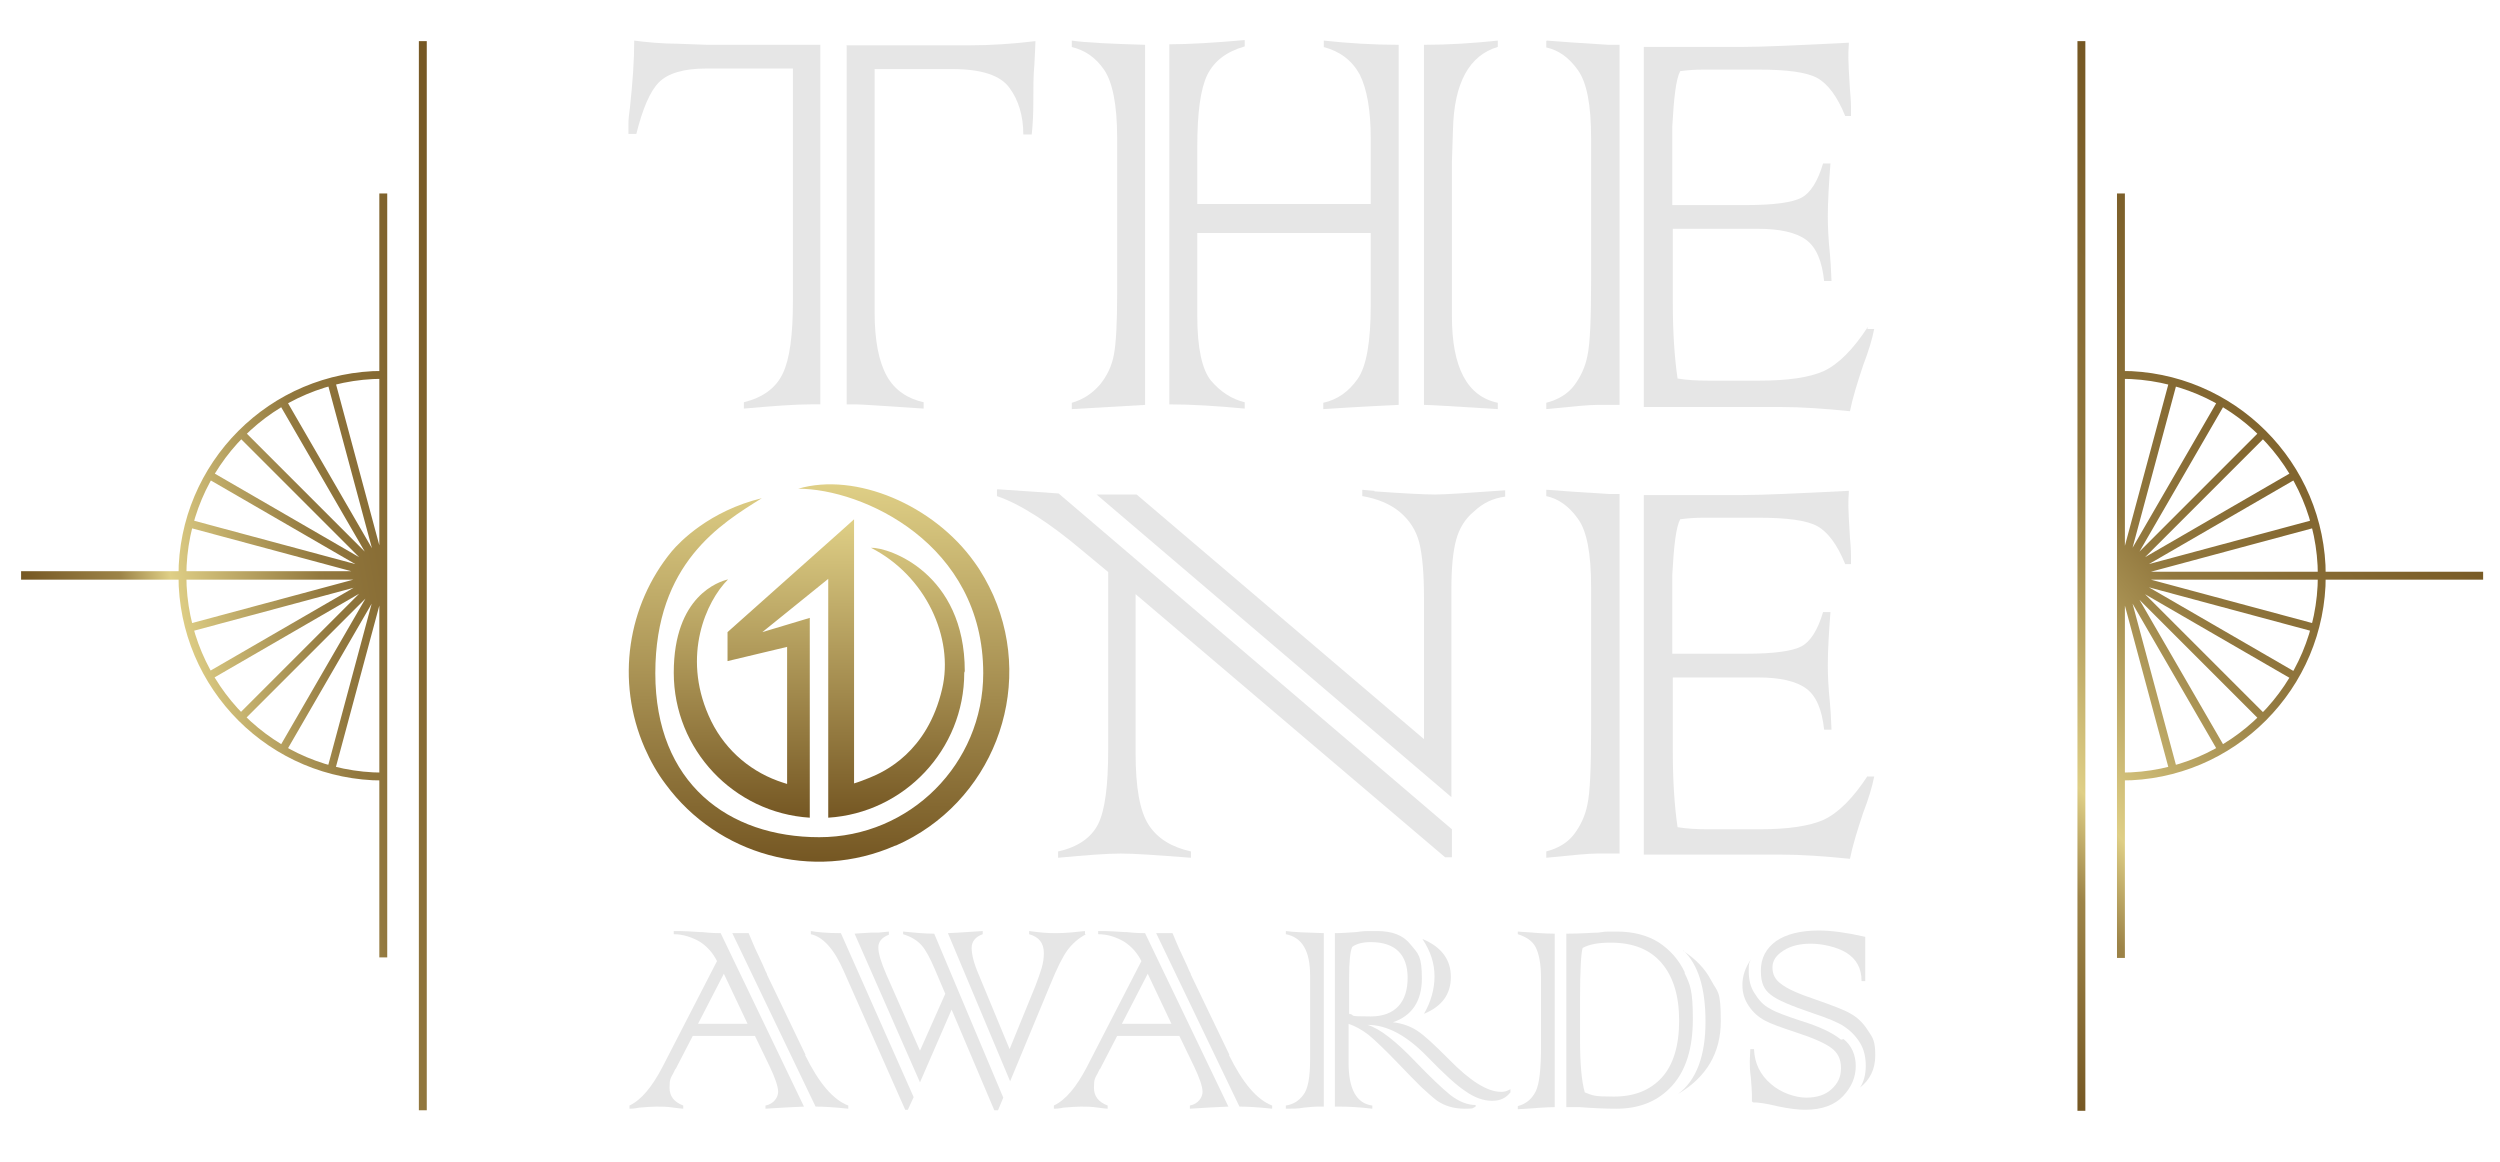 <?xml version="1.0" encoding="UTF-8"?>
<svg id="Layer_1" xmlns="http://www.w3.org/2000/svg" xmlns:xlink="http://www.w3.org/1999/xlink" version="1.1" viewBox="0 0 474.2 220.4">
  <!-- Generator: Adobe Illustrator 29.2.1, SVG Export Plug-In . SVG Version: 2.1.0 Build 116)  -->
  <defs>
    <style>
      .st0 {
        stroke: url(#linear-gradient5);
      }

      .st0, .st1 {
        fill: none;
        stroke-miterlimit: 10;
        stroke-width: 1.5px;
      }

      .st1 {
        stroke: url(#linear-gradient4);
      }

      .st2 {
        fill: url(#linear-gradient2);
      }

      .st3 {
        fill: url(#linear-gradient1);
      }

      .st4 {
        fill: url(#linear-gradient3);
      }

      .st5 {
        fill: #e6e6e6;
      }

      .st6 {
        fill: url(#linear-gradient);
      }
    </style>
    <linearGradient id="linear-gradient" x1="-2641.1" y1="-436.3" x2="-965.9" y2="-2111.5" gradientTransform="translate(-1409.9 902.3) rotate(154.9)" gradientUnits="userSpaceOnUse">
      <stop offset=".2" stop-color="#ffe3ad" stop-opacity="0"/>
      <stop offset=".5" stop-color="#ffe3ad" stop-opacity="0"/>
      <stop offset=".9" stop-color="#ffe3ad" stop-opacity=".1"/>
    </linearGradient>
    <linearGradient id="linear-gradient1" x1="-2315.2" y1="-283.6" x2="-640" y2="-1958.8" gradientTransform="translate(1495.6 902.3) rotate(25.1) scale(1 -1)" gradientUnits="userSpaceOnUse">
      <stop offset=".2" stop-color="#ffe3ad" stop-opacity="0"/>
      <stop offset=".5" stop-color="#ffe3ad" stop-opacity="0"/>
      <stop offset=".9" stop-color="#ffe3ad" stop-opacity=".1"/>
    </linearGradient>
    <linearGradient id="linear-gradient2" x1="155.4" y1="66.9" x2="155.4" y2="123.3" gradientTransform="translate(0 222) scale(1 -1)" gradientUnits="userSpaceOnUse">
      <stop offset="0" stop-color="#755723"/>
      <stop offset="1" stop-color="#dfcf86"/>
    </linearGradient>
    <linearGradient id="linear-gradient3" x1="155.4" y1="58.6" x2="155.4" y2="130.2" gradientTransform="translate(0 222) scale(1 -1)" gradientUnits="userSpaceOnUse">
      <stop offset="0" stop-color="#755723"/>
      <stop offset="1" stop-color="#dfcf86"/>
    </linearGradient>
    <linearGradient id="linear-gradient4" x1="344.4" y1="70.5" x2="445.1" y2="155.1" gradientTransform="translate(0 222) scale(1 -1)" gradientUnits="userSpaceOnUse">
      <stop offset="0" stop-color="#755723"/>
      <stop offset=".2" stop-color="#9d8448"/>
      <stop offset=".3" stop-color="#dfcf86"/>
      <stop offset=".6" stop-color="#92783e"/>
      <stop offset="1" stop-color="#755723"/>
    </linearGradient>
    <linearGradient id="linear-gradient5" x1="-1341.2" y1="99.8" x2="-1433.4" y2="116" gradientTransform="translate(-1335.1 222) rotate(-180)" gradientUnits="userSpaceOnUse">
      <stop offset="0" stop-color="#755723"/>
      <stop offset=".2" stop-color="#9d8448"/>
      <stop offset=".3" stop-color="#dfcf86"/>
      <stop offset=".6" stop-color="#92783e"/>
      <stop offset="1" stop-color="#755723"/>
    </linearGradient>
  </defs>
  <g>
    <polygon class="st6" points="222.8 2354.5 222.8 2354.5 722.6 15.9 1604.2 355.9 222.8 2354.5"/>
    <polygon class="st3" points="222.8 2354.5 222.8 2354.5 -276.9 15.9 -1158.6 355.9 222.8 2354.5"/>
  </g>
  <g>
    <g>
      <g>
        <g>
          <path class="st5" d="M128.9,8.3c-3.4,0-6.3-.3-8.6-.6,0,3.8-.3,7.9-.8,12.6-.2,1.3-.3,2.4-.3,3.3s0,1.2,0,1.8h1.5c1.2-4.8,2.6-8.1,4.3-9.8,1.7-1.7,4.7-2.6,8.9-2.6h16.5v44.2c0,6.3-.6,10.9-1.9,13.6-1.3,2.8-3.8,4.6-7.4,5.5v1.2c5.6-.5,9.8-.8,12.6-.8h1.9V8.5h-21.4l-5.5-.2h0Z"/>
          <path class="st5" d="M160.6,8.5v68.2h1.7c1,0,5.3.3,12.9.8v-1.2c-3.1-.7-5.5-2.3-7-5-1.5-2.7-2.3-6.7-2.3-12V13.1h14.7c5.6,0,9.2,1.2,10.9,3.6,1.7,2.3,2.6,5.3,2.6,8.8h1.6c.2-1.9.3-3.9.3-5.8,0-3,0-5.5.2-7.4.1-2.2.2-3.7.2-4.5-4.1.5-8.4.8-12.6.8h-23.3,0Z"/>
          <path class="st5" d="M203.2,8.9c2.6.6,4.6,2,6.2,4.3,1.6,2.3,2.5,6.6,2.5,12.9v29.8c0,5.3-.2,9.1-.6,11.3-.4,2.2-1.3,4.1-2.7,5.8-1.5,1.7-3.2,2.8-5.3,3.4v1.2l13.9-.8V8.5c-6.6-.2-11.2-.4-13.9-.8v1.2h0Z"/>
          <path class="st5" d="M270.1,76.8c1.2,0,5.9.3,14,.8v-1.2c-5.8-1.2-8.7-6.7-8.7-16.4v-29.3l.2-6.1c.2-8.9,3.1-14.1,8.5-15.7v-1.2c-4.7.5-9.4.8-14,.8v68.2Z"/>
          <path class="st5" d="M251,8.9c3.1.8,5.4,2.5,6.9,5.2,1.4,2.8,2.1,6.8,2.1,12.2v12.4h-32.9v-10.8c0-6.5.6-11,1.9-13.7,1.3-2.6,3.6-4.4,7.1-5.4v-1.2c-5.7.5-10.5.8-14.3.8v68.3c4.2,0,9,.3,14.3.8v-1.2c-2.5-.6-4.6-2-6.4-4.1-1.7-2.1-2.6-6.2-2.6-12.3v-15.7h32.9v13.7c0,6.9-.8,11.6-2.5,14-1.7,2.4-3.8,3.9-6.5,4.5v1.2c7.6-.5,12.3-.7,14.3-.8V8.5c-4.8,0-9.6-.3-14.2-.8v1.2h0Z"/>
          <path class="st5" d="M293.3,7.8v1.2c2.3.5,4.3,1.9,6,4.3s2.5,6.6,2.5,12.9v27.1c0,7.2-.2,12-.7,14.2-.4,2.1-1.3,4-2.5,5.6-1.2,1.6-3,2.7-5.3,3.3v1.2c4.9-.5,8.1-.8,9.6-.8h4.3V8.5h-2.1c-5.2-.3-9.1-.6-11.7-.8h0Z"/>
          <path class="st5" d="M354.3,62c-2.8,4.3-5.6,7.1-8.4,8.4-2.7,1.2-6.8,1.8-12.1,1.8h-9.8c-2.1,0-4-.1-5.8-.4-.6-4.1-.9-8.9-.9-14.3v-14.1h16.2c4.1,0,7.2.7,9.1,2.1,1.9,1.4,3,4,3.4,7.8h1.4c-.1-2.5-.2-4.2-.3-5.1-.3-2.9-.4-5.3-.4-7.1,0-2.8.2-6.2.5-10.1h-1.4c-1,3.4-2.4,5.6-4.1,6.5-1.7.9-5.2,1.4-10.5,1.4h-14v-14.9c.3-5.5.7-9,1.5-10.5,1.4-.2,2.9-.3,4.5-.3h10.3c5.5,0,9.2.5,11.2,1.6,2,1.1,3.8,3.5,5.3,7.2h1.1v-1.6c0-.2,0-1.3-.2-3.4-.2-3.1-.3-5.2-.3-6s0-1.6.1-2.9c-9.8.5-16.5.8-20.1.8h-18.8v68.3h25.9c3.9,0,8.3.3,13.2.8.5-2.5,1.4-5.4,2.5-8.7,1-2.6,1.7-4.9,2.1-6.9h-1.3Z"/>
        </g>
        <g>
          <path class="st5" d="M260.7,93.1c-1.5-.1-2.2-.2-2.3-.2v1.2c2.9.5,5.3,1.5,7.1,3,1.9,1.6,3.1,3.5,3.7,5.8.6,2.4.9,5.9.9,10.4v26.9l-54.5-46.4h-7.6l67.3,57.4v-39.5c0-4,.3-7.1.9-9.3.6-2.2,1.7-4,3.4-5.4,1.7-1.6,3.6-2.5,5.9-2.8v-1.2c-7,.5-11.4.8-13.3.8s-5.9-.2-11.5-.6h0Z"/>
          <path class="st5" d="M189.1,92.9v1.2c4.4,1.5,9.9,5,16.4,10.5l4.7,3.9v33.8c0,6.7-.6,11.4-1.9,14-1.3,2.6-3.9,4.4-7.6,5.2v1.2c5.3-.5,9.3-.8,11.9-.8s6.8.3,13.3.8v-1.2c-3.6-.8-6.3-2.4-8-5-1.7-2.6-2.5-7.1-2.5-13.7v-30.1l58.7,49.9h1.3v-5.3l-74.6-63.7-11.6-.8h0Z"/>
          <path class="st5" d="M354.3,147.1c-2.8,4.3-5.6,7.1-8.4,8.4-2.7,1.2-6.8,1.8-12.1,1.8h-9.8c-2.1,0-4-.1-5.8-.4-.6-4.1-.9-8.9-.9-14.3v-14.1h16.2c4.1,0,7.2.7,9.1,2.1,1.9,1.4,3,4,3.4,7.8h1.4c-.1-2.6-.2-4.2-.3-5.1-.3-2.9-.4-5.3-.4-7.1,0-2.8.2-6.2.5-10.1h-1.4c-1,3.4-2.4,5.6-4.1,6.5-1.7.9-5.2,1.4-10.5,1.4h-14v-15c.3-5.5.7-9,1.5-10.5,1.4-.2,2.9-.3,4.5-.3h10.3c5.5,0,9.2.5,11.2,1.6,2,1.1,3.8,3.5,5.3,7.2h1.1v-1.6c0-.2,0-1.3-.2-3.4-.2-3.2-.3-5.2-.3-6s0-1.6.1-2.9c-9.8.5-16.5.8-20.1.8h-18.8v68.2h25.9c3.9,0,8.3.3,13.2.8.5-2.5,1.4-5.4,2.5-8.7,1-2.6,1.7-4.9,2.1-6.9h-1.3Z"/>
          <path class="st5" d="M293.3,92.9v1.2c2.3.5,4.3,1.9,6,4.3,1.7,2.3,2.5,6.6,2.5,12.9v27.1c0,7.2-.2,12-.7,14.2-.4,2.1-1.3,4-2.5,5.6-1.2,1.6-3,2.7-5.3,3.3v1.2c4.9-.5,8.1-.8,9.6-.8h4.3v-68.2h-2.1c-5.2-.3-9.1-.6-11.7-.8h0Z"/>
        </g>
        <g>
          <path class="st5" d="M152.8,200.1l-7.3-15.2c0-.2-.2-.5-.3-.7-.1-.3-.6-1.4-1.4-3.1-.8-1.6-1.3-3-1.8-4.1h-3.1l15.8,32.9c1.3,0,3.4.1,6.2.4v-.6c-2.9-1.1-5.6-4.3-8.2-9.6h0Z"/>
          <path class="st5" d="M132.9,176.8c-1.7-.1-3.1-.2-4-.2h-1.1v.6c1.8,0,3.5.6,4.9,1.4,1.4.9,2.5,2.1,3.3,3.7l-10.4,20.2c-1.9,3.6-3.9,6.1-6.2,7.2v.6c.3,0,.9,0,1.8-.2,1.3-.1,2.4-.2,3.3-.2s2.1,0,3.3.2c.9.1,1.5.2,1.8.2v-.6c-1.8-.7-2.6-1.8-2.6-3.4s.2-1.8.7-2.7c.3-.6.4-.9.5-.9l.2-.4,3-5.8h11.8l2.8,5.8c1,2.1,1.6,3.8,1.6,4.8s-.8,2.3-2.4,2.6v.6c2.8-.2,5.2-.3,7.3-.4l-15.8-32.9c-.5,0-1.7,0-3.5-.2h0ZM141.8,194.2h-9.4l4.9-9.5,4.5,9.5Z"/>
          <path class="st5" d="M153.8,176.6v.6c2.3.5,4.4,2.8,6.2,6.9l11.7,26.4h.5l1.1-2.4-13.8-31.1c-2.7,0-4.6-.2-5.7-.4h0Z"/>
          <path class="st5" d="M205.8,177.2v-.6c-1.8.2-3.6.4-5.5.4s-2.8-.1-5.1-.4v.6c1.8.5,2.8,1.6,2.8,3.6s-.6,3.5-1.6,6.2l-4.9,12-5.8-14c-1-2.3-1.4-4-1.4-5.2s.7-2.1,2.1-2.6v-.6c-1.9.1-4.1.3-6.6.4l11.8,28.1,7.6-18.3c1.3-3.2,2.4-5.4,3.3-6.6.9-1.2,2-2.2,3.5-3h0Z"/>
          <path class="st5" d="M171.3,176.6v.6c1.6.5,2.7,1.2,3.5,2.1.8.9,1.6,2.4,2.5,4.5l2,4.7-4.8,10.8-6.4-14.5c-1-2.3-1.5-4-1.5-5.1s.7-1.9,2-2.4v-.6l-2,.2h-1.4c-2,.1-3,.2-3.1.2l12.4,28.2,6-13.8,8.1,19.1h.7l1-2.4-13.1-31.1c-1.9,0-3.8-.2-5.9-.4h0Z"/>
          <path class="st5" d="M213.4,176.8c-1.7-.1-3.1-.2-4-.2h-1.1v.6c1.9,0,3.5.6,4.9,1.4,1.4.9,2.5,2.1,3.3,3.7l-10.4,20.2c-1.9,3.6-3.9,6.1-6.2,7.2v.6c.3,0,.9,0,1.8-.2,1.3-.1,2.4-.2,3.3-.2s2.1,0,3.3.2c.9.1,1.5.2,1.8.2v-.6c-1.8-.7-2.6-1.8-2.6-3.4s.2-1.8.7-2.7c.3-.6.4-.9.5-.9l.2-.4,3-5.8h11.8l2.8,5.8c1,2.1,1.6,3.8,1.6,4.8s-.8,2.3-2.4,2.6v.6c2.8-.2,5.2-.3,7.3-.4l-15.8-32.9c-.5,0-1.7,0-3.5-.2h0ZM222.2,194.2h-9.4l4.9-9.5,4.5,9.5h0Z"/>
          <path class="st5" d="M233.2,200.1l-7.3-15.2c0-.2-.2-.5-.3-.7-.1-.3-.6-1.4-1.4-3.1-.8-1.6-1.3-3-1.8-4.1h-3.1l15.8,32.9c1.3,0,3.4.1,6.2.4v-.6c-2.9-1.1-5.6-4.3-8.2-9.6h0Z"/>
          <path class="st5" d="M270.1,192.3c3.4-1.4,5.1-3.7,5.1-7s-1.8-5.7-5.4-7.2c1.6,2.4,2.3,4.7,2.3,7.1s-.7,4.9-2,7.1h0Z"/>
          <path class="st5" d="M284.7,207.1c-2.6,0-5.9-2.1-9.9-6.2-2.7-2.7-4.6-4.5-6-5.4-1.2-.8-2.8-1.4-4.6-1.6,3.6-1.2,5.5-4,5.5-8.3s-.7-4.7-2.1-6.4c-1.4-1.8-3.5-2.6-6.4-2.6s-2.3,0-4,.2c-1.4.1-2.8.2-4,.2v32.9h.9c1.6,0,3.7.1,6.2.4v-.6c-3-.4-4.5-3.1-4.5-8.1v-7.4c1.2.4,2.5,1.1,3.8,2.1,1.2,1,3.1,2.8,5.6,5.4,1.7,1.8,3.2,3.3,4.4,4.5,1.2,1.1,2.2,2,3,2.6,1.5,1,3.2,1.5,5.2,1.5s1.4-.1,2.1-.4v-.3c-1.5,0-3.1-.6-4.8-1.9-1.6-1.3-3.8-3.4-6.5-6.2-3.9-4.1-6.9-6.4-9.2-7.1,3.7,0,7.4,2,11.3,6,3.2,3.3,5.6,5.5,7.3,6.6,1.7,1.2,3.4,1.8,5,1.8s2.6-.5,3.5-1.6v-.6c-.7.4-1.2.5-1.7.5h0ZM255.9,192.4v-6.8c0-3.2.2-5.2.6-6,.8-.6,2-.9,3.5-.9,4.6,0,7,2.3,7,6.8s-2.3,7.3-7,7.3-2.8-.2-4-.5h0Z"/>
          <path class="st5" d="M243.9,177.2c3.1.6,4.6,3.2,4.6,7.8v16c0,3.3-.4,5.6-1.3,6.7-.9,1.2-2,1.8-3.3,2v.6c1.3,0,2.4,0,3.4-.2,1.1-.1,1.9-.2,2.5-.2h1.3v-32.9c-3.4-.1-5.9-.2-7.2-.4v.6h0Z"/>
          <path class="st5" d="M287.9,177.2c1.6.5,2.8,1.3,3.4,2.5.6,1.2,1,3.1,1,5.8v12.9c0,4.3-.3,7.2-1,8.6-.7,1.4-1.8,2.4-3.4,2.8v.6c3.2-.2,5.5-.4,7-.4v-32.9c-1.9,0-4.3-.2-7-.4v.6h0Z"/>
          <path class="st5" d="M319.3,180.3c2.8,2.6,4.2,7.1,4.2,13.5s-1.7,11.1-5.2,13.7c5.4-3.2,8.1-7.8,8.1-13.8s-.6-5.4-1.8-7.7-3-4.1-5.4-5.7h0Z"/>
          <path class="st5" d="M319.6,184.5c-1.1-2.4-2.8-4.3-4.9-5.7-2.2-1.4-4.9-2.1-8-2.1s-1.8,0-3.6.2c-1.1,0-3.1.2-6,.2v32.9h1.9c.3,0,.5,0,.6,0,2.6.2,5,.3,7,.3,4.5,0,8-1.5,10.6-4.4,2.6-2.9,3.9-7.1,3.9-12.6s-.5-6.5-1.6-8.8h0ZM315.2,204.4c-2.2,2.4-5.2,3.6-9.1,3.6s-3.9-.2-5.5-.8c-.6-2.1-.9-5.4-.9-10v-7.6c0-5.6.2-8.9.5-9.8,1.3-.7,3-1,5.3-1,4.3,0,7.5,1.3,9.7,3.9s3.3,6.2,3.3,10.9-1.1,8.4-3.3,10.8h0Z"/>
          <path class="st5" d="M354.2,195.3c-.9-1.4-2-2.4-3.3-3.1-1.2-.7-3.4-1.5-6.5-2.6-3.3-1.1-5.5-2.1-6.6-3-1.1-.8-1.6-1.8-1.6-3.1s.7-2.3,2.1-3.2c1.4-.9,3.1-1.3,5.2-1.3s4.9.6,6.7,1.7c1.9,1.2,2.9,2.9,2.9,5.4h.7c0-.8,0-1.5,0-2,0-.8,0-1.8,0-2.8,0-.9,0-1.6,0-2.2v-1.2c0,0,0-.2,0-.2-3.5-.8-6.4-1.2-8.8-1.2-3.5,0-6.2.7-8.1,2-1.9,1.4-2.9,3.2-2.9,5.6s.6,3.6,1.9,4.6c1.2,1,3.9,2.1,8,3.5,2.7.9,4.7,1.7,5.9,2.5,1.2.8,2.2,1.8,3,3.1.8,1.3,1.1,2.8,1.1,4.4s-.4,3.1-1.1,4.1c1.9-1.5,2.9-3.5,2.9-6.1s-.4-3.3-1.3-4.6Z"/>
          <path class="st5" d="M349.2,197.2c-1.6-1.3-4.1-2.5-7.7-3.6-2.7-.9-4.7-1.6-5.8-2.3-1.2-.6-2.1-1.6-2.9-2.9-.8-1.2-1.1-2.6-1.1-4.3s.1-1.3.4-2.1c-1.1,1.6-1.6,3.2-1.6,4.8s.4,2.8,1.2,4c.8,1.2,1.8,2.1,3.1,2.8,1.1.6,3.1,1.3,5.8,2.2,3.4,1.1,5.6,2.1,6.8,3,1.2.9,1.8,2.1,1.8,3.8s-.6,2.9-1.8,4-2.8,1.6-4.8,1.6-4.8-.9-6.7-2.6c-2-1.7-3.1-3.9-3.2-6.6h-.7c0,.6-.1,1.4-.1,2.3s0,1.7.2,3.1c.1,1.4.2,2.4.2,3.1s0,1,0,1.4l.2.2c1,0,2.5.2,4.5.7,2.3.5,4.1.7,5.4.7,3.2,0,5.6-.9,7.2-2.6,1.6-1.7,2.4-3.6,2.4-5.7s-.8-3.9-2.3-5.1h0Z"/>
        </g>
      </g>
      <g>
        <path class="st2" d="M182.9,127.6c0,14.6-11.4,26.6-25.8,27.5v-45.3l-12.5,10.1,9-2.7v37.9c-14.4-.9-25.8-12.9-25.8-27.5s8.6-17.3,10.3-17.7c-4.2,4.2-8.7,14.4-3.7,25.8,2.6,6,7.4,10.3,13.1,12.4.6.2,1.1.4,1.8.6v-26l-11.3,2.7v-5.5l22-19.6,2-1.8v50.1c1-.3,2-.7,3-1.1,2.7-1.1,10.9-4.8,13.7-16.8,2.3-9.7-3.1-21.5-13.5-26.8,3.4-.1,17.8,4.8,17.8,23.4h0Z"/>
        <path class="st4" d="M169.8,160.4c-15.7,6.9-33.7,1.7-43.5-11.6-1.6-2.1-2.9-4.4-4-6.9-5.6-12.8-3.2-27.2,5.1-37.3,1.5-1.8,7.2-7.7,17.1-10.1-7.7,4.8-20.2,12.3-20.2,33.2s13.9,31.1,31.1,31.1,31.1-13.9,31.1-31.1c0-24.6-22.9-35-35.1-35,10.9-3.2,25.7,3.1,33.4,13.9h0c1.4,1.9,2.6,4.1,3.6,6.3,8,18.2-.3,39.5-18.5,47.5h0Z"/>
      </g>
    </g>
    <path class="st1" d="M402.3,109.2l27,27M421.4,142.2l-19.1-33M402.3,109.2l9.9,36.8M402.3,109.2l33,19.1M402.3,109.2l36.8,9.9M402.3,147.3c21.1,0,38.1-17.1,38.1-38.1h-38.1v38.1h0ZM471,109.2h-68.7v72.5M394.8,7.8v202.9M402.3,109.2l27-27M402.3,109.2l19.1-33M402.3,109.2l9.9-36.8M402.3,109.2l33-19.1M439.1,99.3l-36.8,9.9M402.3,71.1v38.1h38.1c0-21.1-17.1-38.1-38.1-38.1h0ZM402.3,36.7v72.5h68.7"/>
    <path class="st0" d="M45.7,136.1l27-27M72.7,109.2l-19.1,33M62.8,146l9.9-36.8M39.7,128.2l33-19.1M35.9,119.1l36.8-9.9M72.7,147.3v-38.1h-38.1c0,21.1,17.1,38.1,38.1,38.1h0ZM72.7,181.6v-72.5H4M80.2,210.6V7.8M45.7,82.2l27,27M53.6,76.2l19.1,33M62.8,72.3l9.9,36.8M39.7,90.1l33,19.1M72.7,109.2l-36.8-9.9M72.7,71.1c-21.1,0-38.1,17.1-38.1,38.1h38.1v-38.1h0ZM4,109.2h68.7V36.7"/>
  </g>
</svg>